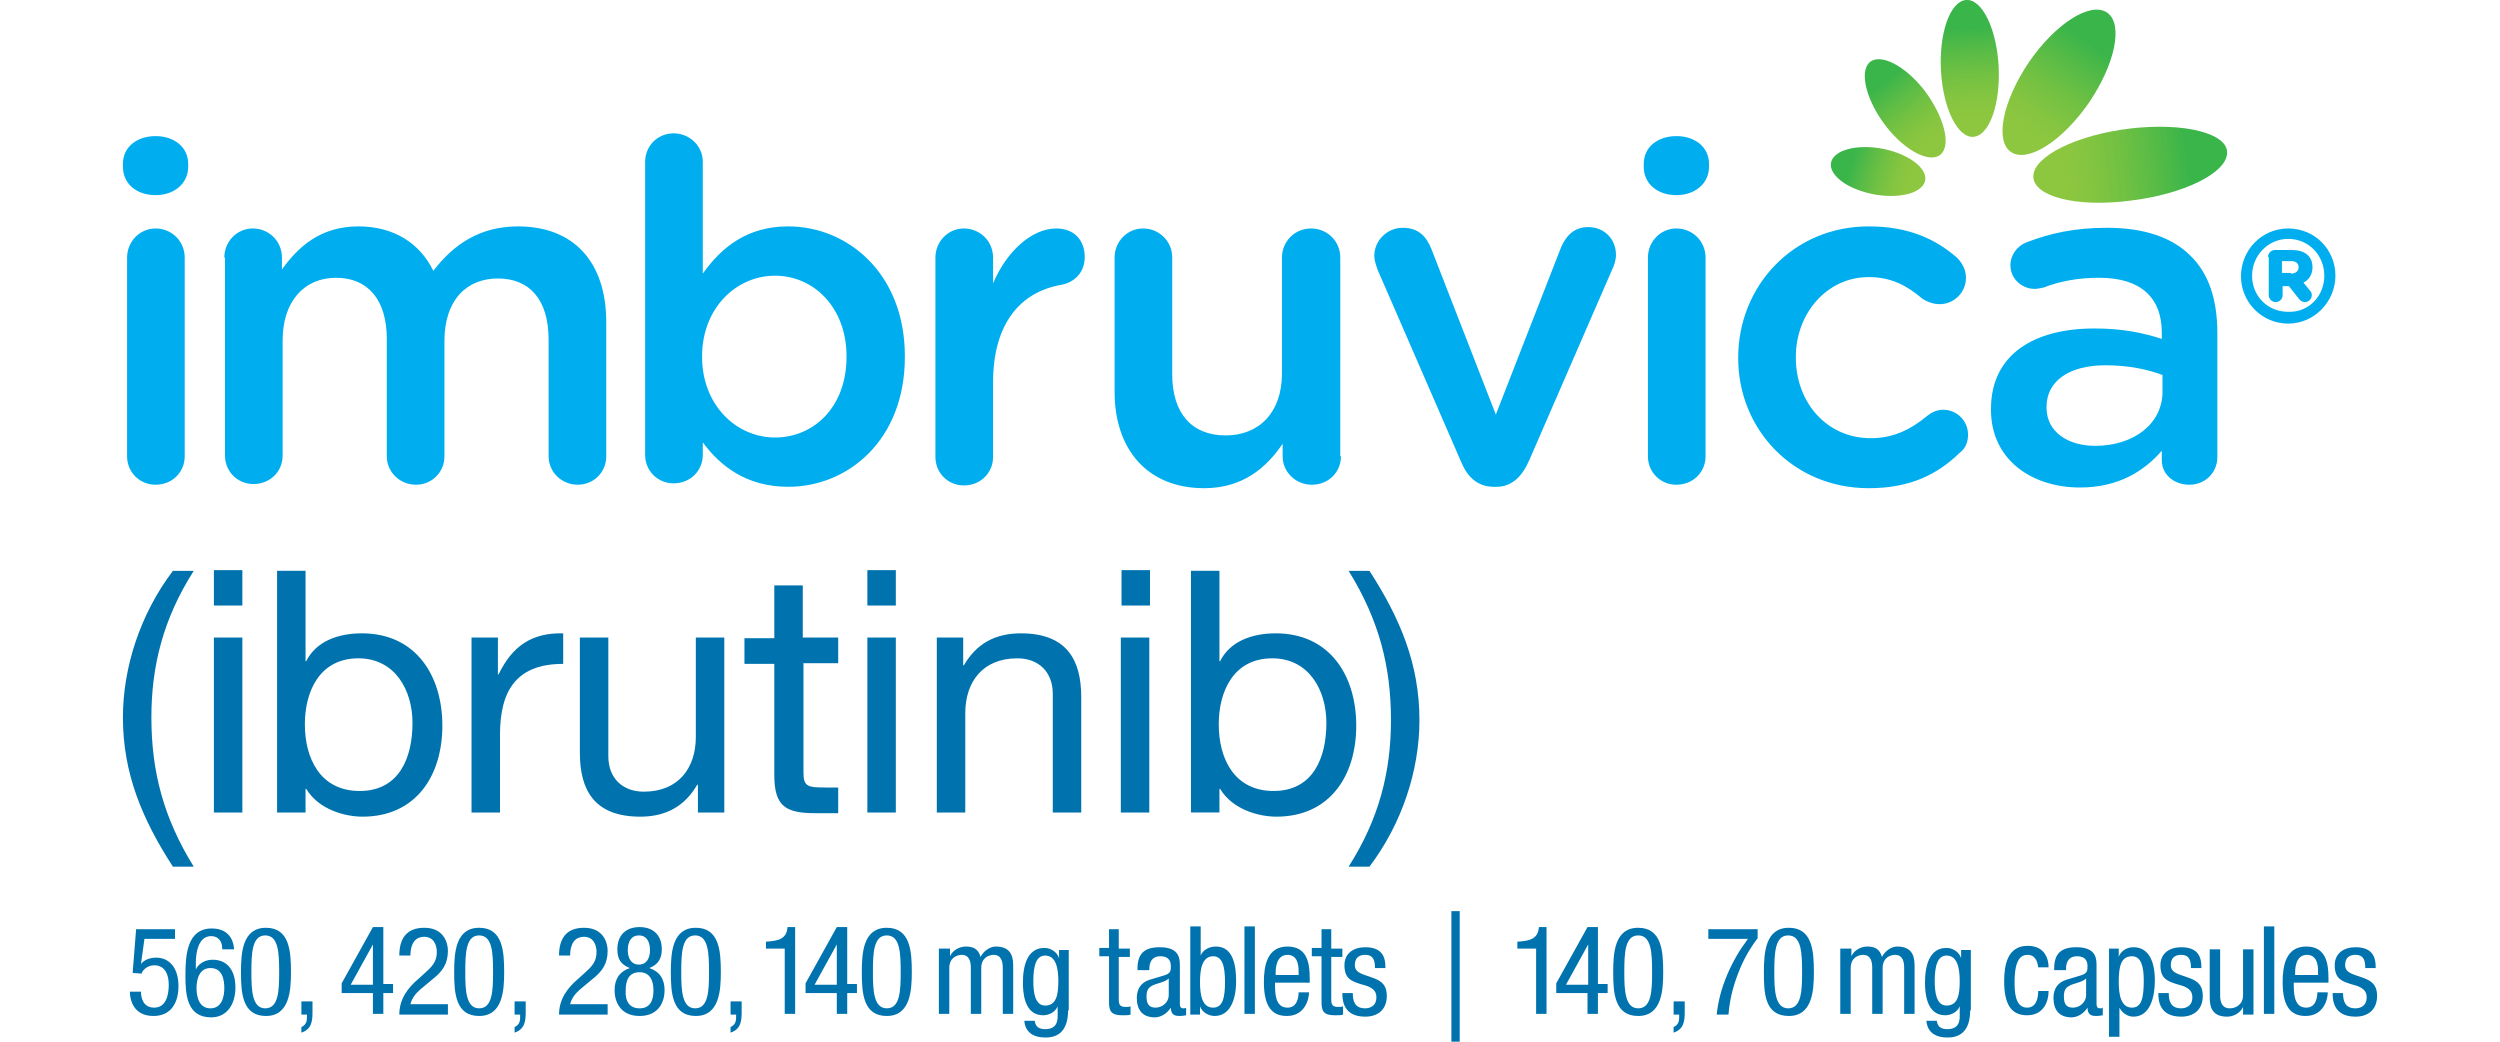 <?xml version="1.0" encoding="utf-8"?>
<!-- Generator: Adobe Illustrator 26.3.1, SVG Export Plug-In . SVG Version: 6.00 Build 0)  -->
<svg version="1.1" id="Layer_1" xmlns="http://www.w3.org/2000/svg" xmlns:xlink="http://www.w3.org/1999/xlink" x="0px" y="0px"
	 viewBox="0 0 360 150" style="enable-background:new 0 0 360 150;" xml:space="preserve">
<style type="text/css">
	.st0{fill:#0073AE;}
	.st1{fill:#00AEEF;}
	.st2{fill:url(#SVGID_1_);}
	.st3{fill:url(#SVGID_00000130628517277558611830000004042184920892861095_);}
	.st4{fill:url(#SVGID_00000043422708224431948140000008405241751256357801_);}
	.st5{fill:url(#SVGID_00000094595228500484283250000013404511702281782453_);}
	.st6{fill:url(#SVGID_00000128460504288445002160000000109553327693128634_);}
</style>
<g>
	<path class="st0" d="M19.6,133.8h5.6v1.4h-4.4l-0.5,3.6l0,0c0.5-0.6,1.3-0.9,2.2-0.9c1.9,0,3.2,1.5,3.2,4.1c0,2.3-1,4.3-3.6,4.3
		c-3,0-3.4-2.5-3.4-3.5h1.6c0,0.7,0.2,2.3,1.9,2.3c1.8,0,2.1-2,2.1-3.3c0-1.4-0.5-2.8-2.1-2.8c-1.1,0-1.8,0.9-1.8,1.2l-1.3-0.1
		L19.6,133.8z M32,136.6c0-1.1-0.6-1.8-1.6-1.8c-2.1,0-2.2,3.1-2.2,3.8v1h0c0.2-0.5,1-1.4,2.4-1.4c2.2,0,3.3,1.6,3.3,4
		c0,2.4-1.2,4.3-3.5,4.3c-3.5,0-3.7-3.3-3.7-6c0-2.9,0.2-6.8,3.8-6.8c2.9,0,3.2,2.4,3.2,3H32z M30.3,145.2c1.6,0,2-1.6,2-2.9
		c0-1.3-0.3-2.9-2-2.9c-1.6,0-2,1.6-2,2.9C28.3,143.6,28.7,145.2,30.3,145.2z M34.7,140c0-2.8,0.2-6.4,3.6-6.4s3.6,3.4,3.6,6.4
		c0,2.6-0.2,6.3-3.6,6.3S34.7,143,34.7,140z M38.2,145.2c1.9,0,2-2.5,2-5.2c0-2.8-0.1-5.3-2-5.3c-1.9,0-2,2.5-2,5.3
		C36.2,142.6,36.3,145.2,38.2,145.2z M43.3,144.2H45v1.5c0,1.3-0.1,2.5-1.6,3v-0.8c0.6-0.3,0.8-0.7,0.8-1.4v-0.4h-0.8V144.2z
		 M53.7,133.5h1.5v8.2h1.4v1.3h-1.4v3h-1.5v-3h-4.5v-1.4L53.7,133.5z M50.5,141.8h3.2V136h0L50.5,141.8z M64.5,146.1h-7
		c0-2.3,1.3-3.9,2.7-5.1l1-0.9c1-0.9,1.7-1.6,1.7-3c0-1.1-0.5-2.2-1.8-2.2c-1.9,0-2,2-2,2.7h-1.6c0-2.4,1-4,3.6-4
		c2.9,0,3.4,2.3,3.4,3.3c0,1.9-0.8,3-2.2,4.1l-1.8,1.5c-0.7,0.6-1.2,1.3-1.4,2.1h5.4V146.1z M65.4,140c0-2.8,0.2-6.4,3.6-6.4
		s3.6,3.4,3.6,6.4c0,2.6-0.2,6.3-3.6,6.3S65.4,143,65.4,140z M69,145.2c1.9,0,2-2.5,2-5.2c0-2.8-0.1-5.3-2-5.3c-1.9,0-2,2.5-2,5.3
		C67,142.6,67.1,145.2,69,145.2z M74.1,144.2h1.6v1.5c0,1.3-0.1,2.5-1.6,3v-0.8c0.6-0.3,0.8-0.7,0.8-1.4v-0.4h-0.8V144.2z
		 M87.5,146.1h-7c0-2.3,1.3-3.9,2.7-5.1l1-0.9c1-0.9,1.7-1.6,1.7-3c0-1.1-0.5-2.2-1.8-2.2c-1.9,0-2,2-2,2.7h-1.6c0-2.4,1-4,3.6-4
		c2.9,0,3.4,2.3,3.4,3.3c0,1.9-0.8,3-2.2,4.1l-1.8,1.5c-0.7,0.6-1.2,1.3-1.4,2.1h5.4V146.1z M90.7,139.4c-1.3-0.5-1.8-1.3-1.8-2.7
		c0-2,1.2-3.2,3.2-3.2c2,0,3.2,1.2,3.2,3.2c0,1.3-0.5,2.2-1.8,2.7c1.5,0.5,2.2,1.6,2.2,3.2c0,1.6-0.8,3.7-3.6,3.7
		c-2.8,0-3.6-2.1-3.6-3.7C88.5,141,89.2,139.9,90.7,139.4z M92.1,145.2c1.5,0,2-1.1,2-2.6c0-1.5-0.6-2.6-2-2.6c-1.5,0-2,1.1-2,2.6
		C90,144.1,90.6,145.2,92.1,145.2z M90.4,136.8c0,1.2,0.5,2.1,1.6,2.1c1.1,0,1.6-0.9,1.6-2.1c0-1.2-0.5-2.1-1.6-2.1
		C90.9,134.7,90.4,135.6,90.4,136.8z M96.6,140c0-2.8,0.2-6.4,3.6-6.4s3.6,3.4,3.6,6.4c0,2.6-0.2,6.3-3.6,6.3S96.6,143,96.6,140z
		 M100.1,145.2c1.9,0,2-2.5,2-5.2c0-2.8-0.1-5.3-2-5.3c-1.9,0-2,2.5-2,5.3C98.1,142.6,98.2,145.2,100.1,145.2z M105.2,144.2h1.6v1.5
		c0,1.3-0.1,2.5-1.6,3v-0.8c0.6-0.3,0.8-0.7,0.8-1.4v-0.4h-0.8V144.2z M110.3,135.6c1.6-0.1,3-0.3,3.1-2.1h1.1v12.5H113v-9.4h-2.7
		V135.6z M120.5,133.5h1.5v8.2h1.4v1.3H122v3h-1.5v-3h-4.5v-1.4L120.5,133.5z M117.3,141.8h3.2V136h0L117.3,141.8z M124.1,140
		c0-2.8,0.2-6.4,3.6-6.4s3.6,3.4,3.6,6.4c0,2.6-0.2,6.3-3.6,6.3S124.1,143,124.1,140z M127.7,145.2c1.9,0,2-2.5,2-5.2
		c0-2.8-0.1-5.3-2-5.3c-1.9,0-2,2.5-2,5.3C125.7,142.6,125.8,145.2,127.7,145.2z M135.4,136.6h1.4v1.1h0c0.4-0.9,1.4-1.4,2.3-1.4
		c1.1,0,1.8,0.4,2.1,1.5c0.4-0.8,1.3-1.5,2.2-1.5c2.5,0,2.5,1.9,2.5,3v6.7h-1.5v-6.6c0-0.7-0.1-1.9-1.3-1.9c-0.7,0-1.8,0.4-1.8,1.9
		v6.6h-1.5v-6.6c0-0.7-0.1-1.9-1.3-1.9c-0.7,0-1.8,0.4-1.8,1.9v6.6h-1.5V136.6z M153.8,145.5c0,2.8-1.3,3.9-3.2,3.9
		c-0.6,0-2.9,0-3.1-2.4h1.5c0.1,0.9,0.7,1.2,1.5,1.2c1.9,0,1.8-1.5,1.8-2.1v-1.2h0c-0.3,0.8-1.2,1.3-2.1,1.3c-2.8,0-2.9-3.5-2.9-4.7
		c0-2.6,0.7-5,3.1-5c1,0,1.9,0.7,2.1,1.5h0v-1.2h1.4V145.5z M148.8,141.3c0,1.5,0.2,3.5,1.7,3.5c1.6,0,1.9-1.5,1.9-3.5
		c0-1.8-0.3-3.7-1.9-3.7C149.2,137.6,148.8,139.1,148.8,141.3z M159.6,133.8h1.5v2.8h1.6v1.2h-1.6v6.1c0,0.8,0.2,1.1,1,1.1
		c0.3,0,0.5,0,0.7-0.1v1.2c-0.2,0.1-0.6,0.1-1.2,0.1c-1.6,0-1.9-0.6-1.9-1.9v-6.6h-1.4v-1.2h1.4V133.8z M163.8,139.5
		c0-2.1,0.9-3.1,3.2-3.1c2.9,0,2.9,1.7,2.9,2.7v5.3c0,0.4,0,0.8,0.5,0.8c0.2,0,0.3,0,0.4-0.1v1.1c-0.1,0-0.5,0.1-0.9,0.1
		c-0.5,0-1.3,0-1.3-1.2h0c-0.5,0.8-1.4,1.4-2.3,1.4c-1.8,0-2.6-1.1-2.6-2.8c0-1.3,0.6-2.2,1.8-2.6l2-0.6c1.1-0.3,1.1-0.7,1.1-1.4
		c0-0.9-0.5-1.4-1.5-1.4c-1.6,0-1.6,1.5-1.6,1.9v0.1H163.8z M168.3,140.9c-0.6,0.6-1.9,0.7-2.5,1.1c-0.5,0.3-0.7,0.7-0.7,1.5
		c0,1,0.3,1.6,1.3,1.6c1,0,1.9-0.8,1.9-1.8V140.9z M171.4,133.4h1.5v4.2h0c0.3-0.8,1.2-1.3,2.2-1.3c2.6,0,2.9,3,2.9,5
		c0,2.7-0.9,5-3.1,5c-1,0-1.9-0.7-2.1-1.4h0v1.2h-1.4V133.4z M174.7,145.1c1.4,0,1.7-1.5,1.7-3.7c0-2.3-0.4-3.7-1.7-3.7
		c-1.6,0-1.9,1.9-1.9,3.7C172.8,143.3,173.1,145.1,174.7,145.1z M179.2,133.4h1.5v12.6h-1.5V133.4z M183.6,141.5
		c0,1.5,0,3.6,1.8,3.6c1.4,0,1.6-1.5,1.6-2.2h1.5c0,1-0.6,3.4-3.2,3.4c-2.3,0-3.3-1.6-3.3-4.9c0-2.4,0.5-5.1,3.4-5.1
		c2.9,0,3.2,2.5,3.2,4.6v0.6H183.6z M187,140.3v-0.5c0-1.1-0.3-2.3-1.6-2.3c-1.6,0-1.7,1.9-1.7,2.5v0.4H187z M190.2,133.8h1.5v2.8
		h1.6v1.2h-1.6v6.1c0,0.8,0.2,1.1,1,1.1c0.3,0,0.5,0,0.7-0.1v1.2c-0.2,0.1-0.6,0.1-1.2,0.1c-1.6,0-1.9-0.6-1.9-1.9v-6.6h-1.4v-1.2
		h1.4V133.8z M198,139.4c0-1.2-0.3-1.9-1.4-1.9c-0.5,0-1.5,0.1-1.5,1.5c0,1.1,1.2,1.3,2.3,1.7c1.1,0.4,2.3,0.8,2.3,2.7
		c0,2-1.3,3-3.1,3c-3.2,0-3.3-2.4-3.3-3.4h1.5c0,1.2,0.3,2.2,1.8,2.2c0.5,0,1.6-0.2,1.6-1.6c0-1.3-1.2-1.6-2.3-1.9
		c-1.2-0.4-2.3-0.7-2.3-2.7c0-1.8,1.4-2.6,3-2.6c2.8,0,2.9,1.9,2.9,3H198z M218.5,135.6c1.6-0.1,3-0.3,3.1-2.1h1.1v12.5h-1.5v-9.4
		h-2.7V135.6z M228.6,133.5h1.5v8.2h1.4v1.3h-1.4v3h-1.5v-3h-4.5v-1.4L228.6,133.5z M225.5,141.8h3.2V136h0L225.5,141.8z M232.3,140
		c0-2.8,0.2-6.4,3.6-6.4c3.4,0,3.6,3.4,3.6,6.4c0,2.6-0.2,6.3-3.6,6.3C232.5,146.3,232.3,143,232.3,140z M235.9,145.2
		c1.9,0,2-2.5,2-5.2c0-2.8-0.1-5.3-2-5.3c-1.9,0-2,2.5-2,5.3C233.9,142.6,234,145.2,235.9,145.2z M241,144.2h1.6v1.5
		c0,1.3-0.1,2.5-1.6,3v-0.8c0.6-0.3,0.8-0.7,0.8-1.4v-0.4H241V144.2z M245.9,133.8h7.2v1.3c-0.7,0.9-1.7,2.4-2.5,4.3
		c-0.8,1.9-1.5,4.1-1.7,6.7h-1.7c0.2-1.9,0.7-3.8,1.5-5.7c0.8-1.9,1.8-3.6,3-5.2h-5.7V133.8z M254,140c0-2.8,0.2-6.4,3.6-6.4
		c3.4,0,3.6,3.4,3.6,6.4c0,2.6-0.2,6.3-3.6,6.3C254.1,146.3,254,143,254,140z M257.5,145.2c1.9,0,2-2.5,2-5.2c0-2.8-0.1-5.3-2-5.3
		c-1.9,0-2,2.5-2,5.3C255.5,142.6,255.6,145.2,257.5,145.2z M265.2,136.6h1.4v1.1h0c0.4-0.9,1.4-1.4,2.3-1.4c1.1,0,1.8,0.4,2.1,1.5
		c0.4-0.8,1.3-1.5,2.2-1.5c2.5,0,2.5,1.9,2.5,3v6.7h-1.5v-6.6c0-0.7-0.1-1.9-1.3-1.9c-0.7,0-1.8,0.4-1.8,1.9v6.6h-1.5v-6.6
		c0-0.7-0.1-1.9-1.3-1.9c-0.7,0-1.8,0.4-1.8,1.9v6.6h-1.5V136.6z M283.7,145.5c0,2.8-1.3,3.9-3.2,3.9c-0.6,0-2.9,0-3.1-2.4h1.5
		c0.1,0.9,0.7,1.2,1.5,1.2c1.9,0,1.8-1.5,1.8-2.1v-1.2h0c-0.3,0.8-1.2,1.3-2.1,1.3c-2.8,0-2.9-3.5-2.9-4.7c0-2.6,0.7-5,3.1-5
		c1,0,1.9,0.7,2.1,1.5h0v-1.2h1.4V145.5z M278.6,141.3c0,1.5,0.2,3.5,1.7,3.5c1.6,0,1.9-1.5,1.9-3.5c0-1.8-0.3-3.7-1.9-3.7
		C279,137.6,278.6,139.1,278.6,141.3z M293.5,139.5c0-0.9-0.4-2-1.5-2c-0.9,0-1.9,0.5-1.9,3.9c0,1.2,0,3.7,1.8,3.7
		c1.3,0,1.6-1.3,1.6-2.4h1.5c0,1.5-0.7,3.5-3.1,3.5c-2.3,0-3.3-1.6-3.3-4.9c0-2.4,0.5-5.1,3.4-5.1c2.6,0,3,2.1,3,3.1H293.5z
		 M295.8,139.5c0-2.1,0.9-3.1,3.2-3.1c2.9,0,2.9,1.7,2.9,2.7v5.3c0,0.4,0,0.8,0.5,0.8c0.2,0,0.3,0,0.4-0.1v1.1
		c-0.1,0-0.5,0.1-0.9,0.1c-0.5,0-1.3,0-1.3-1.2h0c-0.5,0.8-1.4,1.4-2.3,1.4c-1.8,0-2.6-1.1-2.6-2.8c0-1.3,0.6-2.2,1.8-2.6l2-0.6
		c1.1-0.3,1.1-0.7,1.1-1.4c0-0.9-0.5-1.4-1.5-1.4c-1.6,0-1.6,1.5-1.6,1.9v0.1H295.8z M300.4,140.9c-0.6,0.6-1.9,0.7-2.5,1.1
		c-0.5,0.3-0.7,0.7-0.7,1.5c0,1,0.3,1.6,1.3,1.6c1,0,1.9-0.8,1.9-1.8V140.9z M303.7,136.6h1.4v1.2h0c0.2-0.7,1-1.4,2.1-1.4
		c2.2,0,3.1,2,3.1,4.8c0,2.2-0.6,5.2-3.1,5.2c-0.8,0-1.6-0.5-2-1.3h0v4.2h-1.5V136.6z M307,145.1c1.4,0,1.7-1.4,1.7-3.9
		c0-2.1-0.4-3.5-1.7-3.5c-1.6,0-1.9,1.5-1.9,3.7C305.1,143.2,305.4,145.1,307,145.1z M315.5,139.4c0-1.2-0.3-1.9-1.4-1.9
		c-0.5,0-1.5,0.1-1.5,1.5c0,1.1,1.2,1.3,2.3,1.7c1.1,0.4,2.3,0.8,2.3,2.7c0,2-1.3,3-3.1,3c-3.2,0-3.3-2.4-3.3-3.4h1.5
		c0,1.2,0.3,2.2,1.8,2.2c0.5,0,1.6-0.2,1.6-1.6c0-1.3-1.2-1.6-2.3-1.9c-1.2-0.4-2.3-0.7-2.3-2.7c0-1.8,1.4-2.6,3-2.6
		c2.8,0,2.9,1.9,2.9,3H315.5z M324.4,146.1H323V145h0c-0.4,0.9-1.4,1.4-2.3,1.4c-2.5,0-2.5-1.9-2.5-3v-6.7h1.5v6.6
		c0,0.7,0.1,1.9,1.4,1.9c0.8,0,1.9-0.5,1.9-1.9v-6.6h1.5V146.1z M326,133.4h1.5v12.6H326V133.4z M330.3,141.5c0,1.5,0,3.6,1.8,3.6
		c1.4,0,1.6-1.5,1.6-2.2h1.5c0,1-0.6,3.4-3.2,3.4c-2.3,0-3.3-1.6-3.3-4.9c0-2.4,0.5-5.1,3.4-5.1c2.9,0,3.2,2.5,3.2,4.6v0.6H330.3z
		 M333.8,140.3v-0.5c0-1.1-0.3-2.3-1.6-2.3c-1.6,0-1.7,1.9-1.7,2.5v0.4H333.8z M340.6,139.4c0-1.2-0.3-1.9-1.4-1.9
		c-0.5,0-1.5,0.1-1.5,1.5c0,1.1,1.2,1.3,2.3,1.7c1.1,0.4,2.3,0.8,2.3,2.7c0,2-1.3,3-3.1,3c-3.2,0-3.3-2.4-3.3-3.4h1.5
		c0,1.2,0.3,2.2,1.8,2.2c0.5,0,1.6-0.2,1.6-1.6c0-1.3-1.2-1.6-2.3-1.9c-1.2-0.4-2.3-0.7-2.3-2.7c0-1.8,1.4-2.6,3-2.6
		c2.8,0,2.9,1.9,2.9,3H340.6z M209,131.2h1.2V150H209V131.2z"/>
	<path class="st0" d="M24.9,124.8c-4.4-6.8-7.2-13.4-7.2-21.5c0-7.2,2.5-14.9,7.2-21.1h3c-4.4,6.9-6.1,13.7-6.1,21.1
		c0,7.7,1.7,14.4,6.1,21.5H24.9z M34.9,87.2h-4.1v-5.1h4.1V87.2z M30.8,91.8h4.1V117h-4.1V91.8z M39.9,82.2H44v13h0.1
		c1.4-2.8,4.5-4,8-4c7.8,0,11.6,6.1,11.6,13.3c0,7.2-3.8,13.1-11.5,13.1c-2.5,0-6.3-1-8.1-4H44v3.4h-4.1V82.2z M51.6,94.8
		c-5.6,0-7.7,4.8-7.7,9.5c0,4.9,2.2,9.6,7.9,9.6c5.7,0,7.6-4.8,7.6-9.8C59.4,99.4,56.9,94.8,51.6,94.8z M67.8,91.8h3.9v5.3h0.1
		c2-4.1,4.8-6,9.3-5.9v4.4c-6.7,0-9.1,3.8-9.1,10.2V117h-4.1V91.8z M104.4,117h-3.9v-4h-0.1c-1.8,3.1-4.5,4.6-8.2,4.6
		c-6.6,0-8.7-3.8-8.7-9.2V91.8h4.1v17.1c0,3.1,2,5.1,5.1,5.1c5,0,7.5-3.4,7.5-7.9V91.8h4.1V117z M115.7,91.8h5v3.7h-5v15.7
		c0,2,0.5,2.2,3.1,2.2h1.9v3.7h-3.2c-4.3,0-6-0.9-6-5.5v-16h-4.3v-3.7h4.3v-7.6h4.1V91.8z M129,87.2h-4.1v-5.1h4.1V87.2z
		 M124.9,91.8h4.1V117h-4.1V91.8z M134.8,91.8h3.9v4h0.1c1.8-3.1,4.5-4.6,8.2-4.6c6.6,0,8.7,3.8,8.7,9.2V117h-4.1V99.9
		c0-3.1-2-5.1-5.1-5.1c-5,0-7.5,3.4-7.5,7.9V117h-4.1V91.8z M165.6,87.2h-4.1v-5.1h4.1V87.2z M161.4,91.8h4.1V117h-4.1V91.8z
		 M171.5,82.2h4.1v13h0.1c1.4-2.8,4.5-4,8-4c7.8,0,11.6,6.1,11.6,13.3c0,7.2-3.8,13.1-11.5,13.1c-2.5,0-6.3-1-8.1-4h-0.1v3.4h-4.1
		V82.2z M183.2,94.8c-5.6,0-7.7,4.8-7.7,9.5c0,4.9,2.2,9.6,7.9,9.6c5.7,0,7.6-4.8,7.6-9.8C191,99.4,188.5,94.8,183.2,94.8z
		 M194.2,124.8c4.4-6.9,6.1-13.7,6.1-21.1c0-7.7-1.7-14.4-6.1-21.5h3c4.4,6.8,7.2,13.4,7.2,21.5c0,7.2-2.5,14.9-7.2,21.1H194.2z"/>
	<g>
		<path class="st1" d="M17.7,23.6c0-2.5,2.1-4,4.7-4c2.7,0,4.7,1.6,4.7,4V24c0,2.5-2.1,4.1-4.7,4.1c-2.7,0-4.7-1.6-4.7-4.1V23.6z
			 M18.3,37.1c0-2.3,1.8-4.2,4.1-4.2c2.3,0,4.2,1.8,4.2,4.2v28.6c0,2.3-1.8,4.1-4.2,4.1c-2.3,0-4.1-1.8-4.1-4.1V37.1z M32.3,37.1
			c0-2.3,1.8-4.2,4.1-4.2c2.3,0,4.2,1.8,4.2,4.2v1.7c2.3-3.2,5.5-6.2,11-6.2c5.2,0,8.9,2.5,10.8,6.4c2.9-3.8,6.7-6.4,12.2-6.4
			c7.9,0,12.7,5,12.7,13.8v19.3c0,2.3-1.8,4.1-4.1,4.1c-2.3,0-4.2-1.8-4.2-4.1V48.9c0-5.7-2.7-8.8-7.3-8.8c-4.5,0-7.7,3.1-7.7,9
			v16.6c0,2.3-1.8,4.1-4.1,4.1c-2.3,0-4.2-1.8-4.2-4.1V48.8c0-5.6-2.7-8.8-7.3-8.8c-4.6,0-7.7,3.4-7.7,9v16.6c0,2.3-1.8,4.1-4.2,4.1
			c-2.3,0-4.1-1.8-4.1-4.1V37.1z M92.9,23.3c0-2.3,1.8-4.1,4.1-4.1c2.3,0,4.2,1.8,4.2,4.1v16.1c2.7-3.8,6.4-6.8,12.3-6.8
			c8.5,0,16.8,6.7,16.8,18.7v0.1c0,12-8.2,18.7-16.8,18.7c-6,0-9.8-3-12.3-6.4v1.8c0,2.3-1.8,4.1-4.2,4.1c-2.3,0-4.1-1.8-4.1-4.1
			V23.3z M121.9,51.4v-0.1c0-7-4.7-11.6-10.3-11.6c-5.6,0-10.5,4.7-10.5,11.6v0.1c0,6.9,4.9,11.6,10.5,11.6
			C117.2,63,121.9,58.6,121.9,51.4z M134.7,37.1c0-2.3,1.8-4.2,4.1-4.2c2.3,0,4.2,1.8,4.2,4.2v3.7c1.9-4.5,5.5-7.9,9.1-7.9
			c2.6,0,4.1,1.7,4.1,4.1c0,2.2-1.4,3.6-3.3,4c-5.9,1-9.9,5.5-9.9,14.1v10.7c0,2.3-1.8,4.1-4.2,4.1c-2.3,0-4.1-1.8-4.1-4.1V37.1z
			 M193.1,65.7c0,2.3-1.8,4.1-4.2,4.1c-2.3,0-4.2-1.8-4.2-4.1v-1.8c-2.3,3.4-5.7,6.4-11.3,6.4c-8.1,0-12.9-5.5-12.9-13.9V37.1
			c0-2.3,1.8-4.2,4.1-4.2c2.3,0,4.2,1.8,4.2,4.2v16.8c0,5.6,2.8,8.8,7.7,8.8c4.8,0,8.1-3.3,8.1-8.9V37.1c0-2.3,1.8-4.2,4.2-4.2
			c2.3,0,4.2,1.8,4.2,4.2V65.7z M215.5,70.1h-0.4c-2.3,0-3.8-1.4-4.7-3.6l-12-27.6c-0.2-0.6-0.5-1.3-0.5-2.1c0-2.1,1.8-4,4.1-4
			c2.3,0,3.4,1.3,4.1,3l9.3,23.9l9.4-24.1c0.6-1.4,1.7-2.9,3.9-2.9c2.3,0,4,1.7,4,4c0,0.8-0.3,1.6-0.5,2l-12,27.6
			C219.2,68.6,217.7,70.1,215.5,70.1z M236.7,23.6c0-2.5,2.1-4,4.7-4c2.7,0,4.7,1.6,4.7,4V24c0,2.5-2.1,4.1-4.7,4.1
			c-2.7,0-4.7-1.6-4.7-4.1V23.6z M237.3,37.1c0-2.3,1.8-4.2,4.1-4.2c2.3,0,4.2,1.8,4.2,4.2v28.6c0,2.3-1.8,4.1-4.2,4.1
			c-2.3,0-4.1-1.8-4.1-4.1V37.1z M250.3,51.6v-0.1c0-10.3,7.9-18.9,18.8-18.9c5.7,0,9.6,1.8,12.7,4.5c0.5,0.5,1.3,1.5,1.3,2.9
			c0,2.1-1.7,3.8-3.8,3.8c-1,0-1.9-0.4-2.5-0.8c-2.1-1.8-4.4-3.1-7.7-3.1c-6,0-10.5,5.2-10.5,11.5v0.1c0,6.4,4.4,11.6,10.8,11.6
			c3.3,0,5.8-1.3,8.1-3.2c0.5-0.4,1.3-0.9,2.3-0.9c2,0,3.6,1.6,3.6,3.6c0,1.1-0.4,2-1.2,2.6c-3.2,3.1-7.1,5.1-13.1,5.1
			C258.2,70.3,250.3,61.8,250.3,51.6z M286.7,59v-0.1c0-7.8,6.1-11.6,14.9-11.6c4,0,6.9,0.6,9.7,1.5v-0.9c0-5.1-3.1-7.9-9-7.9
			c-3.1,0-5.7,0.5-8,1.4c-0.5,0.1-0.9,0.2-1.3,0.2c-1.9,0-3.5-1.5-3.5-3.4c0-1.5,1-2.8,2.3-3.3c3.4-1.3,6.9-2.1,11.6-2.1
			c5.4,0,9.4,1.4,12,4c2.7,2.6,3.9,6.4,3.9,11.2v17.8c0,2.3-1.8,4-4,4c-2.4,0-4-1.6-4-3.5v-1.4c-2.5,2.9-6.2,5.3-11.8,5.3
			C292.7,70.2,286.7,66.3,286.7,59z M311.4,56.4V54c-2.1-0.8-4.9-1.4-8.2-1.4c-5.3,0-8.5,2.3-8.5,6v0.1c0,3.5,3.1,5.5,7,5.5
			C307.3,64.2,311.4,61,311.4,56.4z M322.7,39.8L322.7,39.8c0-3.8,3-6.9,6.8-6.9c3.9,0,6.8,3.1,6.8,6.8v0c0,3.7-3,6.9-6.8,6.9
			C325.7,46.6,322.7,43.5,322.7,39.8z M334.7,39.7L334.7,39.7c0-2.9-2.2-5.3-5.2-5.3c-2.9,0-5.2,2.4-5.2,5.3v0
			c0,2.9,2.2,5.2,5.2,5.2C332.5,45,334.7,42.6,334.7,39.7z M326.6,37c0-0.6,0.5-1,1-1h2.4c1.8,0,3,0.8,3,2.5c0,1-0.5,1.8-1.3,2.2
			l0.9,1.1c0.2,0.2,0.3,0.4,0.3,0.7c0,0.6-0.5,1-1,1c-0.4,0-0.6-0.2-0.8-0.4l-1.5-1.9h-0.9v1.3c0,0.6-0.5,1-1,1c-0.6,0-1-0.5-1-1V37
			z M329.9,39.4c0.7,0,1.1-0.4,1.1-0.9c0-0.6-0.4-0.9-1.1-0.9h-1.3v1.7H329.9z"/>
		<g>
			<linearGradient id="SVGID_1_" gradientUnits="userSpaceOnUse" x1="292.853" y1="25.412" x2="320.738" y2="22.092">
				<stop  offset="0.15" style="stop-color:#8DC63F"/>
				<stop  offset="0.271" style="stop-color:#86C540"/>
				<stop  offset="0.448" style="stop-color:#72C142"/>
				<stop  offset="0.659" style="stop-color:#52BA47"/>
				<stop  offset="0.8" style="stop-color:#39B54A"/>
			</linearGradient>
			<path class="st2" d="M306.8,18.5c-7.7,0.9-14,4-14,6.9c0,2.9,6.2,4.5,13.9,3.5c7.7-0.9,14-4,14-6.9
				C320.8,19.2,314.5,17.6,306.8,18.5z"/>
			
				<linearGradient id="SVGID_00000160874374443533283970000005755109407949432745_" gradientUnits="userSpaceOnUse" x1="289.622" y1="21.961" x2="303.35" y2="1.812">
				<stop  offset="0.15" style="stop-color:#8DC63F"/>
				<stop  offset="0.271" style="stop-color:#86C540"/>
				<stop  offset="0.448" style="stop-color:#72C142"/>
				<stop  offset="0.659" style="stop-color:#52BA47"/>
				<stop  offset="0.8" style="stop-color:#39B54A"/>
			</linearGradient>
			<path style="fill:url(#SVGID_00000160874374443533283970000005755109407949432745_);" d="M303.4,1.8c-2.4-1.6-7.4,1.6-11.2,7.1
				c-3.8,5.6-5,11.4-2.6,13c2.4,1.6,7.4-1.6,11.2-7.1C304.6,9.2,305.8,3.4,303.4,1.8z"/>
			
				<linearGradient id="SVGID_00000072257402221436610480000010453748804492308881_" gradientUnits="userSpaceOnUse" x1="284.201" y1="19.566" x2="283.15" y2="-2.041627e-02">
				<stop  offset="0.15" style="stop-color:#8DC63F"/>
				<stop  offset="0.271" style="stop-color:#86C540"/>
				<stop  offset="0.448" style="stop-color:#72C142"/>
				<stop  offset="0.659" style="stop-color:#52BA47"/>
				<stop  offset="0.8" style="stop-color:#39B54A"/>
			</linearGradient>
			<path style="fill:url(#SVGID_00000072257402221436610480000010453748804492308881_);" d="M287.8,9.5c-0.3-5.4-2.4-9.7-4.7-9.5
				c-2.3,0.2-3.9,4.8-3.6,10.2c0.3,5.4,2.4,9.7,4.7,9.5C286.5,19.5,288.1,14.9,287.8,9.5z"/>
			
				<linearGradient id="SVGID_00000146469235909948208400000008556651037603365282_" gradientUnits="userSpaceOnUse" x1="279.455" y1="22.201" x2="269.201" y2="9.07">
				<stop  offset="0.15" style="stop-color:#8DC63F"/>
				<stop  offset="0.271" style="stop-color:#86C540"/>
				<stop  offset="0.448" style="stop-color:#72C142"/>
				<stop  offset="0.659" style="stop-color:#52BA47"/>
				<stop  offset="0.8" style="stop-color:#39B54A"/>
			</linearGradient>
			<path style="fill:url(#SVGID_00000146469235909948208400000008556651037603365282_);" d="M277.1,13c-2.8-3.6-6.4-5.4-7.9-4
				c-1.5,1.4-0.4,5.6,2.4,9.2c2.8,3.6,6.4,5.4,7.9,4C281,20.8,279.9,16.7,277.1,13z"/>
			
				<linearGradient id="SVGID_00000052827113878378898740000007221975043351913348_" gradientUnits="userSpaceOnUse" x1="276.735" y1="26.681" x2="263.973" y2="22.66">
				<stop  offset="0.15" style="stop-color:#8DC63F"/>
				<stop  offset="0.271" style="stop-color:#86C540"/>
				<stop  offset="0.448" style="stop-color:#72C142"/>
				<stop  offset="0.659" style="stop-color:#52BA47"/>
				<stop  offset="0.8" style="stop-color:#39B54A"/>
			</linearGradient>
			<path style="fill:url(#SVGID_00000052827113878378898740000007221975043351913348_);" d="M272.6,21.8c-3.5-1.1-7.4-0.7-8.6,0.9
				c-1.2,1.6,0.7,3.8,4.3,4.9c3.5,1.1,7.4,0.7,8.6-0.9C278.1,25.1,276.1,22.9,272.6,21.8z"/>
		</g>
	</g>
</g>
</svg>
